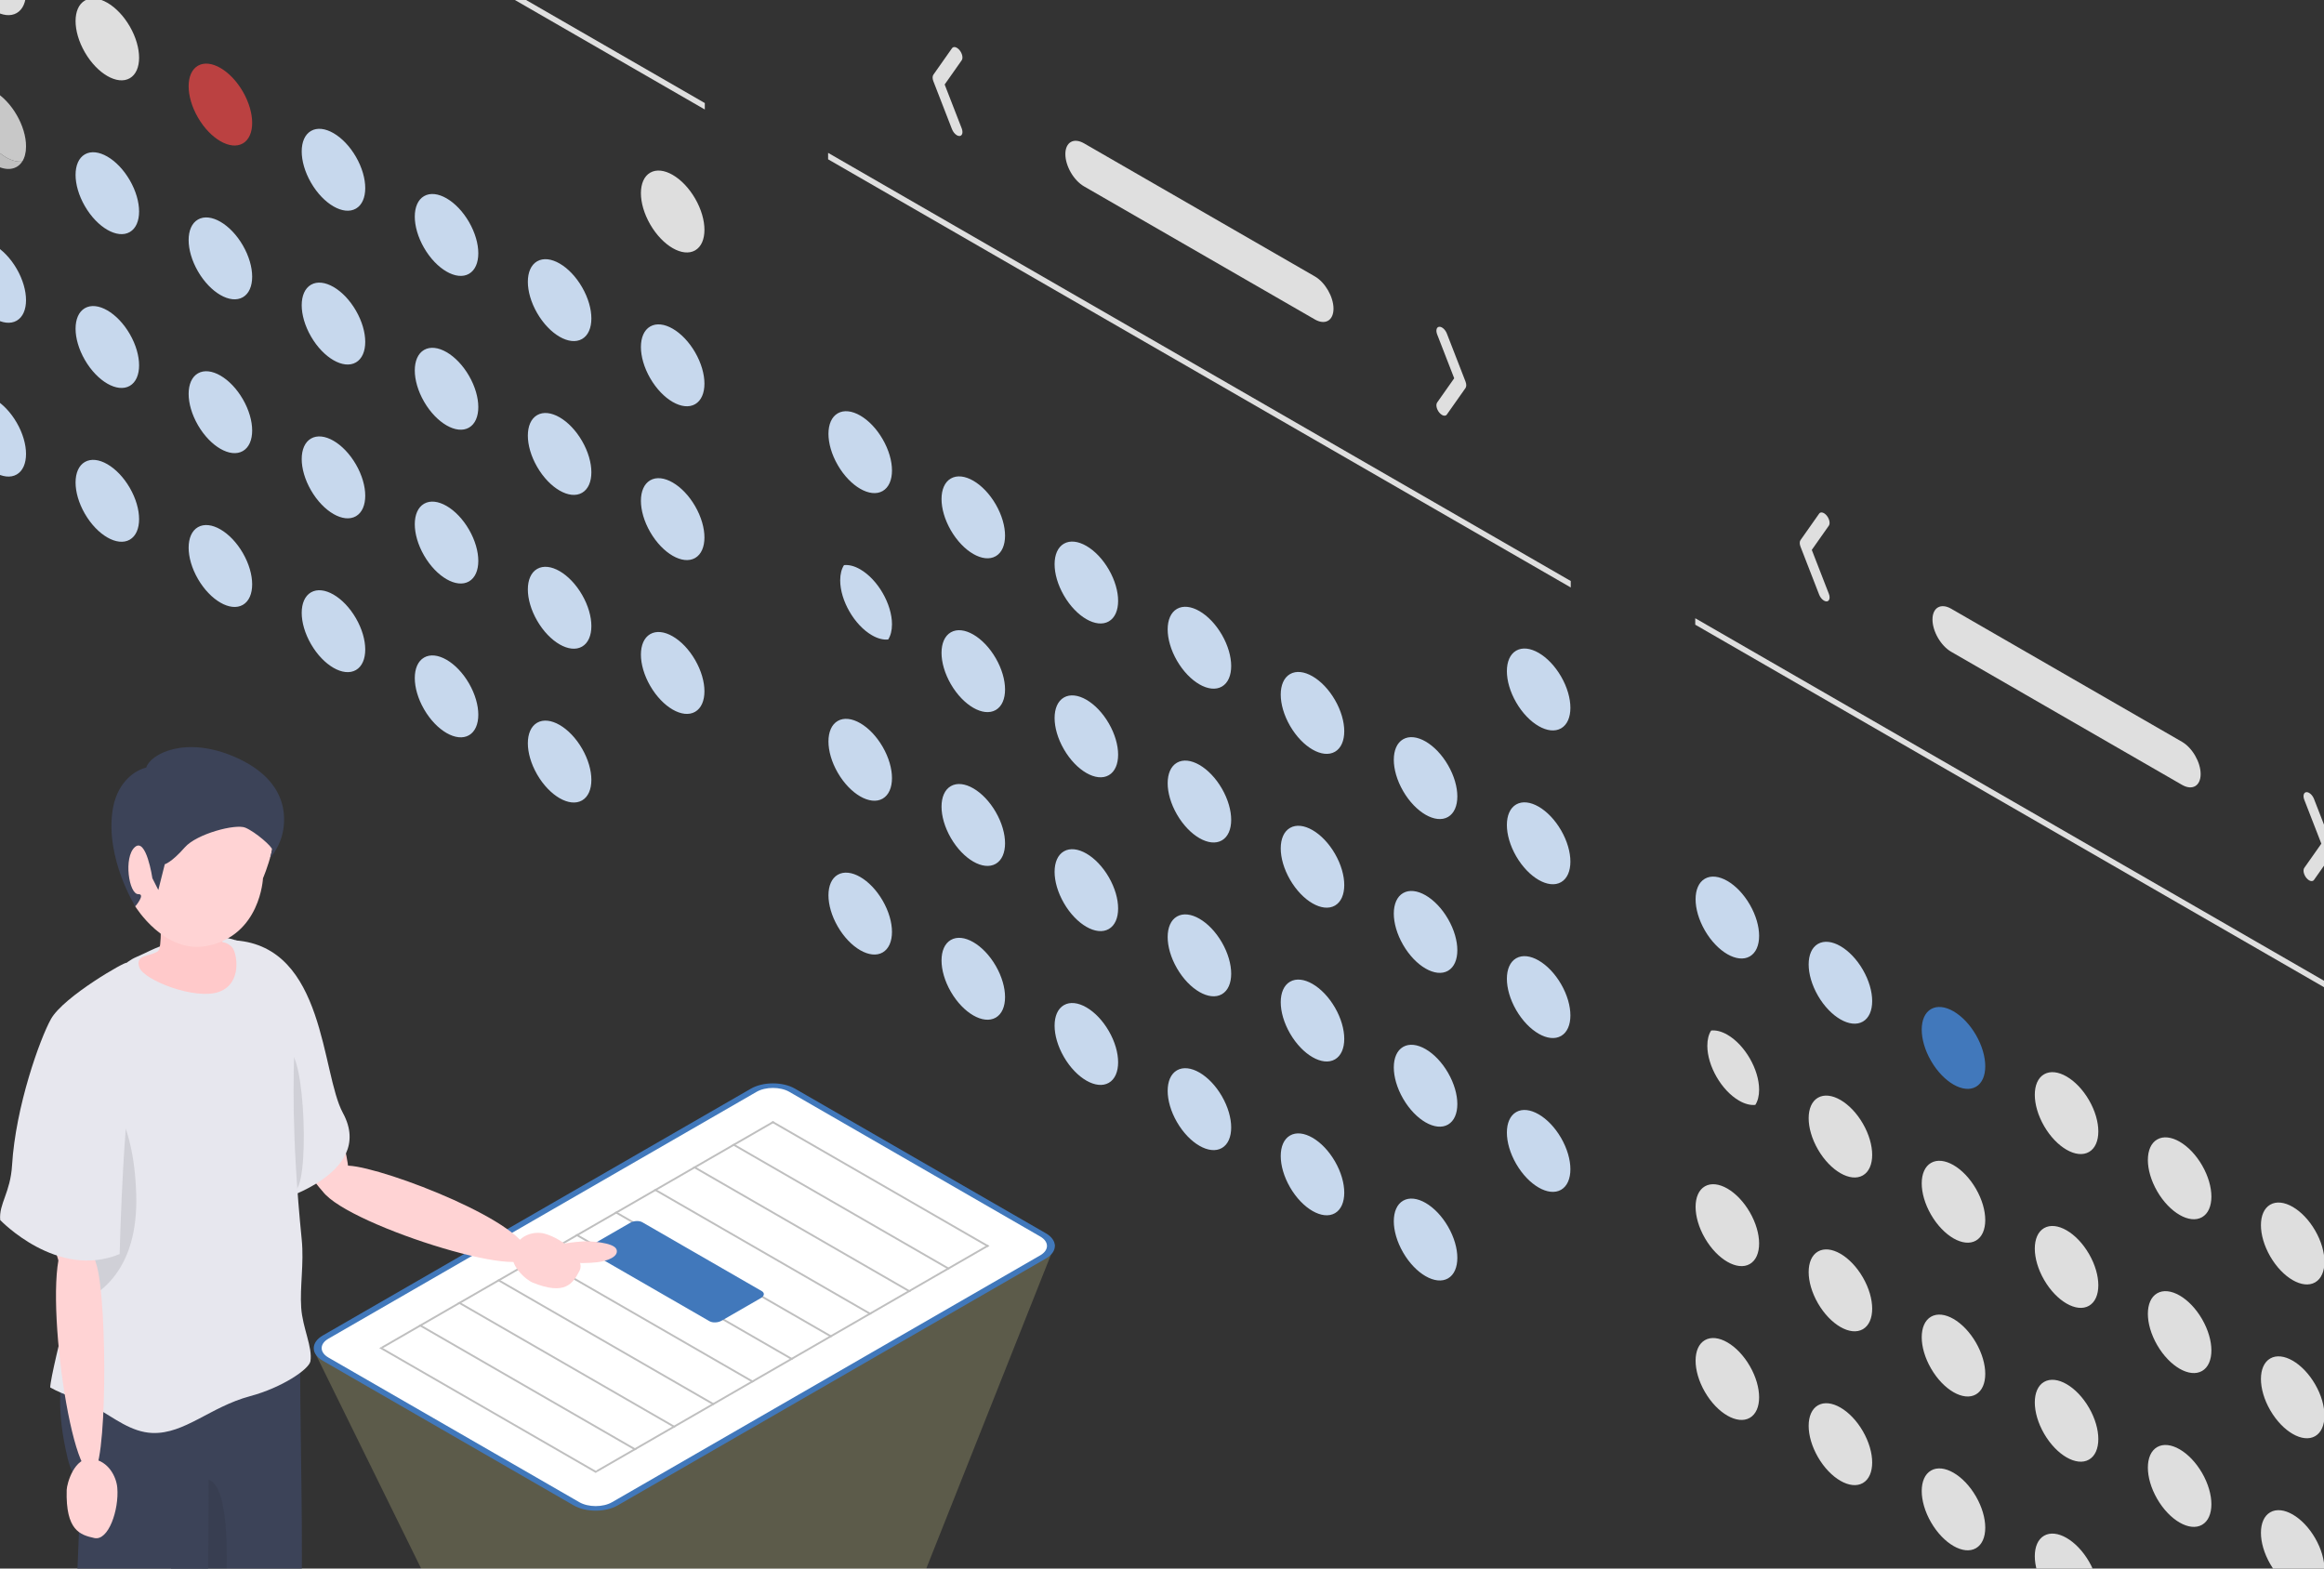 <svg width="200" height="135" viewBox="0 0 200 135" fill="none" xmlns="http://www.w3.org/2000/svg">
<rect x="0" y="0" width="200" height="135" fill="#333333" stroke="none"/>
<g clip-path="url(#clip0_143_8804)">
<path d="M59.823 21.548C60.891 20.932 60.891 18.936 59.823 17.09C58.755 15.244 57.025 14.246 55.957 14.861C54.89 15.477 54.89 17.473 55.958 19.319C57.025 21.165 58.756 22.163 59.823 21.548Z" fill="#DEDEDE"/>
<path d="M1.439 1.122C2.507 0.507 2.507 -1.489 1.439 -3.335C0.372 -5.182 -1.359 -6.18 -2.426 -5.564C-3.494 -4.949 -3.494 -2.953 -2.426 -1.107C-1.359 0.74 0.372 1.738 1.439 1.122Z" fill="#DEDEDE"/>
<path d="M11.17 6.733C12.237 6.117 12.237 4.122 11.17 2.275C10.102 0.429 8.372 -0.569 7.304 0.046C6.237 0.662 6.237 2.658 7.304 4.504C8.372 6.35 10.103 7.348 11.17 6.733Z" fill="#DEDEDE"/>
<path d="M40.362 23.565C41.429 22.949 41.429 20.953 40.362 19.107C39.294 17.261 37.563 16.263 36.496 16.878C35.429 17.494 35.429 19.489 36.496 21.336C37.564 23.182 39.294 24.18 40.362 23.565Z" fill="#C7D8ED"/>
<path d="M50.093 29.175C51.16 28.56 51.16 26.564 50.092 24.718C49.025 22.871 47.294 21.873 46.227 22.489C45.159 23.104 45.159 25.1 46.227 26.947C47.294 28.793 49.025 29.791 50.093 29.175Z" fill="#C7D8ED"/>
<path d="M59.823 34.786C60.89 34.17 60.89 32.175 59.823 30.328C58.755 28.482 57.025 27.484 55.957 28.099C54.89 28.715 54.89 30.711 55.957 32.557C57.025 34.403 58.755 35.401 59.823 34.786Z" fill="#C7D8ED"/>
<path d="M11.17 19.971C12.237 19.355 12.237 17.36 11.17 15.513C10.102 13.667 8.372 12.669 7.304 13.284C6.237 13.9 6.237 15.896 7.304 17.742C8.372 19.588 10.103 20.586 11.17 19.971Z" fill="#C7D8ED"/>
<path d="M20.901 25.581C21.968 24.966 21.968 22.97 20.901 21.124C19.833 19.277 18.102 18.28 17.035 18.895C15.967 19.511 15.967 21.506 17.035 23.353C18.102 25.199 19.833 26.197 20.901 25.581Z" fill="#C7D8ED"/>
<path d="M30.631 31.192C31.699 30.576 31.699 28.581 30.631 26.734C29.564 24.888 27.833 23.89 26.765 24.506C25.698 25.121 25.698 27.117 26.766 28.963C27.833 30.81 29.564 31.808 30.631 31.192Z" fill="#C7D8ED"/>
<path d="M59.823 48.024C60.89 47.408 60.89 45.413 59.823 43.566C58.755 41.72 57.025 40.722 55.957 41.337C54.89 41.953 54.89 43.949 55.957 45.795C57.025 47.642 58.755 48.639 59.823 48.024Z" fill="#C7D8ED"/>
<path d="M1.439 27.598C2.507 26.983 2.507 24.987 1.439 23.141C0.372 21.294 -1.359 20.296 -2.426 20.912C-3.494 21.527 -3.494 23.523 -2.426 25.37C-1.359 27.216 0.372 28.214 1.439 27.598Z" fill="#C7D8ED"/>
<path d="M20.901 38.819C21.968 38.204 21.968 36.208 20.901 34.362C19.833 32.515 18.102 31.518 17.035 32.133C15.967 32.749 15.967 34.744 17.035 36.591C18.102 38.437 19.833 39.435 20.901 38.819Z" fill="#C7D8ED"/>
<path d="M30.631 44.43C31.699 43.815 31.699 41.819 30.631 39.973C29.564 38.126 27.833 37.128 26.765 37.744C25.698 38.359 25.698 40.355 26.766 42.202C27.833 44.048 29.564 45.046 30.631 44.43Z" fill="#C7D8ED"/>
<path d="M40.362 50.041C41.429 49.425 41.429 47.43 40.362 45.583C39.294 43.737 37.563 42.739 36.496 43.355C35.429 43.97 35.429 45.966 36.496 47.812C37.564 49.659 39.294 50.656 40.362 50.041Z" fill="#C7D8ED"/>
<path d="M50.092 55.651C51.16 55.036 51.16 53.04 50.092 51.194C49.025 49.347 47.294 48.35 46.227 48.965C45.159 49.581 45.159 51.576 46.227 53.423C47.294 55.269 49.025 56.267 50.092 55.651Z" fill="#C7D8ED"/>
<path d="M1.439 40.837C2.507 40.221 2.507 38.225 1.439 36.379C0.372 34.532 -1.359 33.535 -2.426 34.15C-3.494 34.766 -3.494 36.761 -2.426 38.608C-1.359 40.454 0.372 41.452 1.439 40.837Z" fill="#C7D8ED"/>
<path d="M50.092 68.889C51.16 68.274 51.16 66.278 50.092 64.432C49.025 62.586 47.294 61.588 46.227 62.203C45.159 62.819 45.159 64.814 46.227 66.661C47.294 68.507 49.025 69.505 50.092 68.889Z" fill="#C7D8ED"/>
<path d="M59.823 61.262C60.89 60.647 60.89 58.651 59.823 56.804C58.755 54.958 57.025 53.96 55.957 54.576C54.89 55.191 54.89 57.187 55.957 59.033C57.025 60.88 58.755 61.878 59.823 61.262Z" fill="#C7D8ED"/>
<path d="M40.362 63.279C41.429 62.663 41.429 60.668 40.362 58.821C39.294 56.975 37.563 55.977 36.496 56.593C35.429 57.208 35.429 59.204 36.496 61.05C37.564 62.897 39.294 63.894 40.362 63.279Z" fill="#C7D8ED"/>
<path d="M30.631 57.668C31.699 57.053 31.699 55.057 30.631 53.211C29.564 51.364 27.833 50.367 26.765 50.982C25.698 51.597 25.698 53.593 26.766 55.44C27.833 57.286 29.564 58.284 30.631 57.668Z" fill="#C7D8ED"/>
<path d="M20.901 52.058C21.968 51.442 21.968 49.447 20.9 47.6C19.833 45.754 18.102 44.756 17.035 45.371C15.967 45.987 15.967 47.983 17.035 49.829C18.102 51.675 19.833 52.673 20.901 52.058Z" fill="#C7D8ED"/>
<path d="M11.17 46.447C12.237 45.831 12.237 43.836 11.17 41.989C10.102 40.143 8.372 39.145 7.304 39.761C6.237 40.376 6.237 42.372 7.304 44.218C8.372 46.065 10.102 47.062 11.17 46.447Z" fill="#C7D8ED"/>
<path d="M11.17 33.209C12.237 32.593 12.237 30.598 11.17 28.751C10.102 26.905 8.372 25.907 7.304 26.523C6.237 27.138 6.237 29.134 7.304 30.98C8.372 32.827 10.102 33.824 11.17 33.209Z" fill="#C7D8ED"/>
<path d="M50.092 42.413C51.16 41.798 51.16 39.802 50.092 37.956C49.025 36.109 47.294 35.111 46.227 35.727C45.159 36.342 45.159 38.338 46.227 40.184C47.294 42.031 49.025 43.029 50.092 42.413Z" fill="#C7D8ED"/>
<path d="M40.362 36.803C41.429 36.187 41.429 34.191 40.362 32.345C39.294 30.499 37.563 29.501 36.496 30.116C35.429 30.732 35.429 32.727 36.496 34.574C37.564 36.42 39.294 37.418 40.362 36.803Z" fill="#C7D8ED"/>
<path d="M20.901 12.343C21.968 11.728 21.968 9.732 20.901 7.886C19.833 6.039 18.102 5.042 17.035 5.657C15.967 6.273 15.967 8.268 17.035 10.115C18.102 11.961 19.833 12.959 20.901 12.343Z" fill="#BB4141"/>
<path d="M30.631 17.954C31.699 17.338 31.699 15.343 30.631 13.496C29.564 11.65 27.833 10.652 26.765 11.268C25.698 11.883 25.698 13.879 26.766 15.725C27.833 17.572 29.564 18.57 30.631 17.954Z" fill="#C7D8ED"/>
<path d="M60.655 9.424L-3.257 -27.427V-27.982L60.655 8.869V9.424Z" fill="#DFDFDF"/>
<path d="M0.517 13.539C-0.993 12.668 -2.217 10.551 -2.217 8.81C-2.217 8.268 -2.098 7.827 -1.889 7.502C-2.69 7.59 -3.227 8.288 -3.227 9.441C-3.227 11.182 -2.003 13.299 -0.493 14.169C0.546 14.769 1.451 14.62 1.913 13.901C1.504 13.946 1.027 13.833 0.517 13.539Z" fill="#BFBFBF"/>
<path d="M-0.493 7.865C-1.003 7.571 -1.481 7.457 -1.889 7.502C-2.098 7.827 -2.217 8.268 -2.217 8.81C-2.217 10.551 -0.993 12.668 0.517 13.539C1.027 13.833 1.504 13.947 1.913 13.902C2.122 13.577 2.24 13.135 2.24 12.593C2.24 10.852 1.016 8.735 -0.493 7.865Z" fill="#DEDEDE"/>
<path opacity="0.1" d="M-0.493 7.865C-1.003 7.571 -1.481 7.457 -1.889 7.502C-2.098 7.827 -2.217 8.268 -2.217 8.81C-2.217 10.551 -0.993 12.668 0.517 13.539C1.027 13.833 1.504 13.947 1.913 13.902C2.122 13.577 2.24 13.135 2.24 12.593C2.24 10.852 1.016 8.735 -0.493 7.865Z" fill="black"/>
<path d="M134.346 62.685C135.413 62.07 135.413 60.074 134.346 58.227C133.278 56.381 131.548 55.383 130.48 55.999C129.413 56.614 129.413 58.61 130.48 60.456C131.548 62.303 133.278 63.301 134.346 62.685Z" fill="#C7D8ED"/>
<path d="M75.962 42.26C77.03 41.644 77.03 39.648 75.962 37.802C74.895 35.956 73.164 34.958 72.097 35.573C71.029 36.189 71.029 38.184 72.097 40.031C73.164 41.877 74.895 42.875 75.962 42.26Z" fill="#C7D8ED"/>
<path d="M85.693 47.87C86.76 47.255 86.76 45.259 85.693 43.413C84.625 41.566 82.895 40.568 81.827 41.184C80.76 41.799 80.76 43.795 81.827 45.642C82.895 47.488 84.625 48.486 85.693 47.87Z" fill="#C7D8ED"/>
<path d="M114.885 64.702C115.952 64.087 115.952 62.091 114.884 60.244C113.817 58.398 112.086 57.4 111.019 58.016C109.951 58.631 109.952 60.627 111.019 62.473C112.087 64.32 113.817 65.317 114.885 64.702Z" fill="#C7D8ED"/>
<path d="M124.615 70.313C125.683 69.697 125.683 67.701 124.615 65.855C123.548 64.009 121.817 63.011 120.75 63.626C119.682 64.242 119.682 66.237 120.75 68.084C121.817 69.93 123.548 70.928 124.615 70.313Z" fill="#C7D8ED"/>
<path d="M134.346 75.924C135.413 75.308 135.413 73.312 134.346 71.466C133.278 69.619 131.548 68.622 130.48 69.237C129.413 69.853 129.413 71.848 130.48 73.695C131.548 75.541 133.279 76.539 134.346 75.924Z" fill="#C7D8ED"/>
<path d="M85.693 61.108C86.76 60.493 86.76 58.497 85.693 56.651C84.625 54.804 82.895 53.806 81.827 54.422C80.76 55.037 80.76 57.033 81.827 58.88C82.895 60.726 84.625 61.724 85.693 61.108Z" fill="#C7D8ED"/>
<path d="M95.423 66.719C96.491 66.103 96.491 64.108 95.423 62.261C94.356 60.415 92.625 59.417 91.558 60.032C90.49 60.648 90.49 62.644 91.558 64.49C92.625 66.337 94.356 67.334 95.423 66.719Z" fill="#C7D8ED"/>
<path d="M105.154 72.329C106.221 71.714 106.221 69.718 105.154 67.872C104.086 66.025 102.356 65.028 101.288 65.643C100.221 66.259 100.221 68.254 101.288 70.101C102.356 71.947 104.087 72.945 105.154 72.329Z" fill="#C7D8ED"/>
<path d="M134.346 89.161C135.413 88.546 135.413 86.55 134.346 84.704C133.278 82.857 131.548 81.859 130.48 82.475C129.413 83.09 129.413 85.086 130.48 86.933C131.548 88.779 133.278 89.777 134.346 89.161Z" fill="#C7D8ED"/>
<path d="M75.962 68.736C77.029 68.12 77.029 66.124 75.962 64.278C74.894 62.432 73.164 61.434 72.096 62.049C71.029 62.665 71.029 64.661 72.097 66.507C73.164 68.353 74.895 69.351 75.962 68.736Z" fill="#C7D8ED"/>
<path d="M95.423 79.957C96.491 79.342 96.491 77.346 95.423 75.499C94.356 73.653 92.625 72.655 91.558 73.271C90.49 73.886 90.49 75.882 91.558 77.728C92.625 79.575 94.356 80.573 95.423 79.957Z" fill="#C7D8ED"/>
<path d="M105.154 85.568C106.221 84.952 106.221 82.957 105.154 81.11C104.086 79.264 102.356 78.266 101.288 78.881C100.221 79.497 100.221 81.493 101.288 83.339C102.356 85.185 104.087 86.183 105.154 85.568Z" fill="#C7D8ED"/>
<path d="M114.885 91.178C115.952 90.563 115.952 88.567 114.885 86.721C113.817 84.874 112.086 83.876 111.019 84.492C109.951 85.108 109.952 87.103 111.019 88.95C112.087 90.796 113.817 91.794 114.885 91.178Z" fill="#C7D8ED"/>
<path d="M124.615 96.789C125.683 96.173 125.683 94.178 124.615 92.331C123.548 90.485 121.817 89.487 120.75 90.103C119.682 90.718 119.682 92.714 120.75 94.56C121.817 96.407 123.548 97.404 124.615 96.789Z" fill="#C7D8ED"/>
<path d="M75.962 81.974C77.029 81.358 77.029 79.362 75.962 77.516C74.894 75.67 73.164 74.672 72.096 75.287C71.029 75.903 71.029 77.899 72.097 79.745C73.164 81.591 74.895 82.589 75.962 81.974Z" fill="#C7D8ED"/>
<path d="M124.615 110.027C125.683 109.411 125.683 107.416 124.615 105.569C123.548 103.723 121.817 102.725 120.75 103.341C119.682 103.956 119.682 105.952 120.75 107.798C121.817 109.645 123.548 110.642 124.615 110.027Z" fill="#C7D8ED"/>
<path d="M134.346 102.4C135.413 101.784 135.413 99.788 134.346 97.942C133.278 96.096 131.548 95.098 130.48 95.713C129.413 96.329 129.413 98.324 130.48 100.171C131.548 102.017 133.278 103.015 134.346 102.4Z" fill="#C7D8ED"/>
<path d="M114.885 104.416C115.952 103.801 115.952 101.805 114.885 99.959C113.817 98.112 112.086 97.115 111.019 97.73C109.951 98.346 109.952 100.341 111.019 102.188C112.087 104.034 113.817 105.032 114.885 104.416Z" fill="#C7D8ED"/>
<path d="M105.154 98.806C106.221 98.19 106.221 96.195 105.154 94.348C104.086 92.502 102.356 91.504 101.288 92.119C100.221 92.735 100.221 94.731 101.288 96.577C102.356 98.424 104.087 99.421 105.154 98.806Z" fill="#C7D8ED"/>
<path d="M95.423 93.195C96.491 92.58 96.491 90.584 95.423 88.738C94.356 86.891 92.625 85.893 91.558 86.509C90.49 87.124 90.49 89.12 91.558 90.966C92.625 92.813 94.356 93.811 95.423 93.195Z" fill="#C7D8ED"/>
<path d="M85.693 87.584C86.76 86.969 86.76 84.973 85.693 83.127C84.625 81.28 82.894 80.282 81.827 80.898C80.76 81.513 80.76 83.509 81.827 85.356C82.895 87.202 84.625 88.2 85.693 87.584Z" fill="#C7D8ED"/>
<path d="M85.693 74.346C86.76 73.731 86.76 71.735 85.693 69.889C84.625 68.042 82.894 67.044 81.827 67.66C80.76 68.275 80.76 70.271 81.827 72.118C82.895 73.964 84.625 74.962 85.693 74.346Z" fill="#C7D8ED"/>
<path d="M124.615 83.551C125.683 82.935 125.683 80.939 124.615 79.093C123.548 77.247 121.817 76.249 120.75 76.864C119.682 77.48 119.682 79.476 120.75 81.322C121.817 83.168 123.548 84.166 124.615 83.551Z" fill="#C7D8ED"/>
<path d="M114.885 77.94C115.952 77.325 115.952 75.329 114.885 73.482C113.817 71.636 112.086 70.638 111.019 71.254C109.951 71.869 109.952 73.865 111.019 75.711C112.087 77.558 113.817 78.556 114.885 77.94Z" fill="#C7D8ED"/>
<path d="M95.423 53.481C96.491 52.865 96.491 50.87 95.423 49.023C94.356 47.177 92.625 46.179 91.558 46.794C90.49 47.41 90.49 49.406 91.558 51.252C92.625 53.099 94.356 54.096 95.423 53.481Z" fill="#C7D8ED"/>
<path d="M105.154 59.091C106.221 58.476 106.221 56.48 105.154 54.634C104.086 52.787 102.356 51.79 101.288 52.405C100.221 53.021 100.221 55.016 101.288 56.863C102.356 58.709 104.087 59.707 105.154 59.091Z" fill="#C7D8ED"/>
<path d="M113.154 27.493L93.289 16.04C92.402 15.528 91.683 14.285 91.683 13.262C91.683 12.239 92.402 11.825 93.289 12.336L113.154 23.79C114.04 24.301 114.759 25.545 114.759 26.567C114.759 27.59 114.04 28.005 113.154 27.493Z" fill="#DFDFDF"/>
<path d="M82.346 11.641C82.18 11.545 82.018 11.352 81.928 11.123L80.323 6.989C80.237 6.768 80.237 6.556 80.323 6.434L81.928 4.152C82.062 3.963 82.356 4.042 82.587 4.328C82.817 4.615 82.896 5 82.763 5.189L81.296 7.273L82.763 11.048C82.896 11.391 82.817 11.685 82.587 11.706C82.511 11.712 82.428 11.688 82.346 11.641Z" fill="#DFDFDF"/>
<path d="M124.097 35.714C124.263 35.81 124.425 35.804 124.514 35.677L126.12 33.396C126.206 33.273 126.206 33.062 126.12 32.84L124.514 28.707C124.381 28.364 124.087 28.104 123.856 28.124C123.626 28.145 123.547 28.439 123.68 28.781L125.147 32.557L123.68 34.641C123.547 34.83 123.626 35.215 123.856 35.501C123.932 35.596 124.015 35.667 124.097 35.714Z" fill="#DFDFDF"/>
<path d="M135.177 50.562L71.265 13.711V13.155L135.177 50.006V50.562Z" fill="#DFDFDF"/>
<path d="M74.03 49.002C73.519 48.708 73.042 48.594 72.634 48.639C72.425 48.964 72.306 49.406 72.306 49.948C72.306 51.689 73.53 53.806 75.04 54.676C75.55 54.97 76.027 55.084 76.436 55.039C76.644 54.714 76.763 54.273 76.763 53.731C76.763 51.99 75.539 49.873 74.03 49.002Z" fill="#C7D8ED"/>
<path d="M150.586 82.315C151.654 81.699 151.654 79.703 150.586 77.857C149.519 76.011 147.788 75.013 146.721 75.628C145.653 76.244 145.653 78.24 146.721 80.086C147.788 81.932 149.519 82.93 150.586 82.315Z" fill="#C7D8ED"/>
<path d="M160.317 87.925C161.384 87.31 161.384 85.314 160.317 83.468C159.249 81.621 157.519 80.623 156.451 81.239C155.384 81.854 155.384 83.85 156.451 85.697C157.519 87.543 159.25 88.541 160.317 87.925Z" fill="#C7D8ED"/>
<path d="M189.509 104.757C190.576 104.141 190.576 102.146 189.509 100.299C188.441 98.453 186.71 97.455 185.643 98.071C184.576 98.686 184.576 100.682 185.643 102.528C186.711 104.375 188.441 105.372 189.509 104.757Z" fill="#DEDEDE"/>
<path d="M199.239 110.368C200.307 109.752 200.307 107.756 199.239 105.91C198.172 104.064 196.441 103.066 195.374 103.681C194.306 104.297 194.306 106.292 195.374 108.139C196.441 109.985 198.172 110.983 199.239 110.368Z" fill="#DEDEDE"/>
<path d="M160.317 101.163C161.384 100.548 161.384 98.552 160.317 96.706C159.249 94.859 157.519 93.861 156.451 94.477C155.384 95.092 155.384 97.088 156.451 98.934C157.519 100.781 159.25 101.779 160.317 101.163Z" fill="#DEDEDE"/>
<path d="M170.048 106.774C171.115 106.158 171.115 104.163 170.047 102.316C168.98 100.47 167.249 99.472 166.182 100.087C165.114 100.703 165.115 102.699 166.182 104.545C167.249 106.391 168.98 107.389 170.048 106.774Z" fill="#DEDEDE"/>
<path d="M179.778 112.384C180.846 111.769 180.846 109.773 179.778 107.927C178.711 106.08 176.98 105.083 175.912 105.698C174.845 106.314 174.845 108.309 175.913 110.156C176.98 112.002 178.711 113 179.778 112.384Z" fill="#DEDEDE"/>
<path d="M150.586 108.791C151.654 108.175 151.654 106.179 150.586 104.333C149.519 102.487 147.788 101.489 146.721 102.104C145.653 102.72 145.653 104.716 146.721 106.562C147.788 108.408 149.519 109.406 150.586 108.791Z" fill="#DEDEDE"/>
<path d="M170.047 120.012C171.115 119.396 171.115 117.401 170.047 115.554C168.98 113.708 167.249 112.71 166.182 113.325C165.114 113.941 165.114 115.937 166.182 117.783C167.249 119.63 168.98 120.627 170.047 120.012Z" fill="#DEDEDE"/>
<path d="M179.778 125.623C180.846 125.007 180.846 123.011 179.778 121.165C178.711 119.319 176.98 118.321 175.912 118.936C174.845 119.552 174.845 121.548 175.913 123.394C176.98 125.24 178.711 126.238 179.778 125.623Z" fill="#DEDEDE"/>
<path d="M189.509 131.233C190.576 130.618 190.576 128.622 189.509 126.776C188.441 124.929 186.71 123.931 185.643 124.547C184.576 125.162 184.576 127.158 185.643 129.005C186.711 130.851 188.441 131.849 189.509 131.233Z" fill="#DEDEDE"/>
<path d="M199.239 136.844C200.307 136.228 200.307 134.233 199.239 132.386C198.172 130.54 196.441 129.542 195.374 130.158C194.306 130.773 194.306 132.769 195.374 134.615C196.441 136.462 198.172 137.459 199.239 136.844Z" fill="#DEDEDE"/>
<path d="M150.586 122.029C151.654 121.413 151.654 119.418 150.586 117.571C149.519 115.725 147.788 114.727 146.721 115.343C145.653 115.958 145.653 117.954 146.721 119.8C147.788 121.647 149.519 122.644 150.586 122.029Z" fill="#DEDEDE"/>
<path d="M179.778 138.861C180.845 138.245 180.845 136.249 179.778 134.403C178.71 132.557 176.98 131.559 175.912 132.174C174.845 132.79 174.845 134.786 175.912 136.632C176.98 138.478 178.711 139.476 179.778 138.861Z" fill="#DEDEDE"/>
<path d="M170.047 133.25C171.115 132.635 171.115 130.639 170.047 128.792C168.98 126.946 167.249 125.948 166.182 126.564C165.114 127.179 165.114 129.175 166.182 131.021C167.249 132.868 168.98 133.866 170.047 133.25Z" fill="#DEDEDE"/>
<path d="M160.317 127.64C161.384 127.024 161.384 125.028 160.317 123.182C159.249 121.335 157.519 120.338 156.451 120.953C155.384 121.569 155.384 123.564 156.451 125.411C157.519 127.257 159.249 128.255 160.317 127.64Z" fill="#DEDEDE"/>
<path d="M160.317 114.401C161.384 113.786 161.384 111.79 160.317 109.944C159.249 108.097 157.519 107.099 156.451 107.715C155.384 108.33 155.384 110.326 156.451 112.173C157.519 114.019 159.249 115.017 160.317 114.401Z" fill="#DEDEDE"/>
<path d="M199.239 123.606C200.307 122.99 200.307 120.994 199.239 119.148C198.172 117.302 196.441 116.304 195.374 116.919C194.306 117.535 194.306 119.53 195.374 121.377C196.441 123.223 198.172 124.221 199.239 123.606Z" fill="#DEDEDE"/>
<path d="M189.509 117.995C190.576 117.38 190.576 115.384 189.509 113.537C188.441 111.691 186.71 110.693 185.643 111.309C184.576 111.924 184.576 113.92 185.643 115.766C186.711 117.613 188.441 118.611 189.509 117.995Z" fill="#DEDEDE"/>
<path d="M170.048 93.536C171.115 92.92 171.115 90.924 170.047 89.078C168.98 87.232 167.249 86.234 166.182 86.849C165.114 87.465 165.115 89.461 166.182 91.307C167.249 93.153 168.98 94.151 170.048 93.536Z" fill="#4178BB"/>
<path d="M179.778 99.146C180.846 98.531 180.846 96.535 179.778 94.689C178.711 92.842 176.98 91.844 175.912 92.46C174.845 93.076 174.845 95.071 175.913 96.918C176.98 98.764 178.711 99.762 179.778 99.146Z" fill="#DEDEDE"/>
<path d="M187.778 67.548L167.913 56.095C167.027 55.583 166.307 54.34 166.307 53.317C166.307 52.294 167.027 51.88 167.913 52.391L187.778 63.845C188.665 64.356 189.384 65.6 189.384 66.622C189.384 67.645 188.665 68.06 187.778 67.548Z" fill="#DFDFDF"/>
<path d="M156.97 51.696C156.804 51.6 156.642 51.407 156.553 51.178L154.947 47.044C154.861 46.823 154.861 46.611 154.947 46.489L156.553 44.207C156.686 44.018 156.98 44.097 157.211 44.383C157.441 44.67 157.52 45.055 157.387 45.244L155.92 47.328L157.387 51.103C157.52 51.446 157.441 51.74 157.211 51.761C157.135 51.767 157.052 51.743 156.97 51.696Z" fill="#DFDFDF"/>
<path d="M198.721 75.769C198.888 75.865 199.049 75.859 199.139 75.732L200.744 73.451C200.831 73.329 200.831 73.117 200.744 72.895L199.139 68.762C199.005 68.419 198.711 68.159 198.481 68.179C198.25 68.2 198.171 68.494 198.304 68.836L199.771 72.612L198.304 74.696C198.171 74.885 198.25 75.27 198.481 75.556C198.556 75.65 198.639 75.722 198.721 75.769Z" fill="#DFDFDF"/>
<path d="M209.802 90.617L145.89 53.766V53.21L209.802 90.061V90.617Z" fill="#DFDFDF"/>
<path d="M148.654 89.057C148.144 88.763 147.666 88.649 147.258 88.694C147.049 89.019 146.93 89.461 146.93 90.003C146.93 91.744 148.154 93.861 149.664 94.731C150.174 95.025 150.651 95.139 151.06 95.094C151.269 94.769 151.387 94.328 151.387 93.786C151.387 92.045 150.163 89.928 148.654 89.057Z" fill="#DEDEDE"/>
<path opacity="0.2" d="M90.781 107.14L27.002 116.214L44.965 152.732C44.898 152.94 44.988 153.15 45.242 153.296L58.089 160.704C58.532 160.959 59.307 160.927 59.819 160.632L72.417 153.368C72.827 153.131 72.944 152.797 72.745 152.542L90.781 107.14Z" fill="#FFFBA9"/>
<path d="M28.28 114.93L64.612 93.981C65.665 93.374 67.258 93.308 68.169 93.833L89.758 106.281C90.67 106.807 90.555 107.725 89.503 108.332L53.17 129.281C52.118 129.888 50.525 129.954 49.614 129.428L28.025 116.98C27.113 116.455 27.227 115.537 28.28 114.93Z" fill="white"/>
<path d="M49.373 129.567L27.784 117.119C26.741 116.518 26.741 115.539 27.784 114.938L64.627 93.695C65.67 93.093 67.367 93.093 68.41 93.695L89.999 106.142C91.042 106.744 91.042 107.722 89.999 108.324L53.156 129.567C52.113 130.169 50.416 130.169 49.373 129.567ZM67.928 93.972C67.151 93.524 65.886 93.524 65.109 93.972L28.265 115.216C27.488 115.664 27.488 116.393 28.265 116.841L49.855 129.289C50.632 129.738 51.897 129.738 52.674 129.289L89.517 108.046C90.295 107.598 90.295 106.868 89.517 106.42L67.928 93.972Z" fill="#4178BB"/>
<path d="M32.958 116.028L32.797 115.936L66.519 96.492L66.679 96.585L32.958 116.028Z" fill="#BFBFBF"/>
<path d="M51.425 126.676L51.264 126.584L84.986 107.14L85.146 107.233L51.425 126.676Z" fill="#BFBFBF"/>
<path d="M84.986 107.326L66.358 96.585L66.519 96.492L85.146 107.233L84.986 107.326Z" fill="#BFBFBF"/>
<path d="M81.614 109.27L62.986 98.529L63.146 98.437L81.774 109.177L81.614 109.27Z" fill="#BFBFBF"/>
<path d="M78.241 111.214L59.614 100.474L59.774 100.381L78.402 111.122L78.241 111.214Z" fill="#BFBFBF"/>
<path d="M74.869 113.159L56.242 102.418L56.402 102.325L75.03 113.066L74.869 113.159Z" fill="#BFBFBF"/>
<path d="M71.497 115.103L52.87 104.362L53.03 104.27L71.658 115.01L71.497 115.103Z" fill="#BFBFBF"/>
<path d="M68.125 117.047L49.497 106.307L49.658 106.214L68.285 116.955L68.125 117.047Z" fill="#BFBFBF"/>
<path d="M64.753 118.992L46.125 108.251L46.286 108.158L64.913 118.899L64.753 118.992Z" fill="#BFBFBF"/>
<path d="M61.381 120.936L42.753 110.195L42.914 110.103L61.541 120.843L61.381 120.936Z" fill="#BFBFBF"/>
<path d="M58.008 122.88L39.381 112.14L39.541 112.047L58.169 122.788L58.008 122.88Z" fill="#BFBFBF"/>
<path d="M54.636 124.825L36.009 114.084L36.169 113.991L54.797 124.732L54.636 124.825Z" fill="#BFBFBF"/>
<path d="M51.264 126.769L32.637 116.028L32.797 115.936L51.425 126.676L51.264 126.769Z" fill="#BFBFBF"/>
<path d="M61.059 113.714L50.782 107.788C50.516 107.635 50.549 107.367 50.857 107.19L54.24 105.239C54.547 105.061 55.012 105.042 55.278 105.196L65.555 111.121C65.822 111.275 65.788 111.543 65.481 111.72L62.097 113.671C61.79 113.848 61.325 113.867 61.059 113.714Z" fill="#4178BB"/>
<path d="M23.762 85.842C25.717 87.367 32.117 101.775 29.352 103.187C27.468 104.149 24.346 96.667 20.936 90.793C17.439 84.768 21.808 84.318 23.762 85.842Z" fill="#FFD3D4"/>
<path d="M27.579 102.037C27.705 104.664 45.168 110.372 45.445 108.087C45.773 105.385 33.128 100.503 30.035 100.329C26.941 100.155 27.579 102.037 27.579 102.037Z" fill="#FFD3D4"/>
<path d="M46.861 106.177C46.091 105.97 44.766 106.165 44.206 107.492C43.623 108.869 45.38 110.199 45.799 110.372C48.651 111.544 49.306 110.455 49.867 109.384C50.428 108.313 48.464 106.608 46.861 106.177Z" fill="#FFD3D4"/>
<path d="M51.462 108.631C52.228 108.535 53.264 108.165 53.062 107.549C52.851 106.909 50.66 106.813 50.211 106.843C47.162 107.051 47.161 107.6 47.232 108.122C47.303 108.643 49.865 108.832 51.462 108.631Z" fill="#FFD3D4"/>
<path d="M23.266 103.553C23.266 103.553 32.44 101.18 29.51 95.79C27.637 92.343 27.994 81.502 20.261 80.938C19.377 80.873 20.672 101.708 23.266 103.553Z" fill="#E7E7EE"/>
<path opacity="0.1" d="M25.259 102.478C26.699 102.685 26.291 90.088 24.721 90.487C23.15 90.886 24.724 102.402 25.259 102.478Z" fill="black"/>
<path d="M7.159 114.857C7.159 114.857 3.797 117.129 5.827 125.527C7.857 133.926 21.239 123.192 21.239 123.192L11.444 114.857L7.159 114.857Z" fill="#3C4358"/>
<path d="M15.6 144.496C15.6 144.496 16.466 162.036 16.347 176.141C16.341 176.941 19.399 177.863 20.262 177.902C21.317 177.949 24.106 176.995 24.024 175.51C23.552 166.993 25.461 151.024 25.679 143.644C26.053 130.952 15.6 144.496 15.6 144.496Z" fill="#3C4358"/>
<path d="M25.821 116.982C25.917 136.79 27.188 153.43 20.671 153.815C12.3 154.309 15.503 129.59 14.629 120.943C13.438 109.172 25.796 111.651 25.821 116.982Z" fill="#3C4358"/>
<path opacity="0.1" d="M17.689 127.322C21.587 127.318 18.369 150.924 16.329 162.552L17.689 127.322Z" fill="#1A1A1A"/>
<path d="M17.926 121.76C18.021 141.568 18.093 158.784 11.576 159.169C3.205 159.663 7.607 134.367 6.733 125.721C5.543 113.949 17.9 116.429 17.926 121.76Z" fill="#3C4358"/>
<path d="M21.551 84.299L21.447 83.719L21.551 84.299Z" fill="#CDCDD5"/>
<path d="M25.355 89.646C25.456 86.987 23.984 81.594 19.566 80.737C14.036 80.853 13.728 81.52 11.73 82.369C9.733 83.217 7.613 86.638 7.424 88.767C7.316 89.987 7.239 91.652 7.243 92.444C7.261 95.632 7.967 96.515 7.538 104.424C7.47 105.681 6.586 109.315 5.827 112.554C5.249 115.019 4.34 118.628 4.321 119.415C5.542 120.107 6.929 120.43 8.326 121.204C9.797 122.019 11.292 123.268 13.12 123.333C15.889 123.431 18.111 121.078 21.518 120.166C24.275 119.428 26.602 117.844 26.715 117.158C26.912 115.95 26.04 114.294 25.921 112.554C25.796 110.741 26.171 108.741 25.967 106.701C25.054 97.587 25.255 92.305 25.355 89.646Z" fill="#E7E7EE"/>
<path opacity="0.1" d="M11.723 102.82C11.529 96.101 9.143 93.472 7.243 92.444C7.261 95.632 7.967 96.515 7.538 104.424C7.47 105.681 6.586 109.315 5.827 112.554C8.665 111.655 11.908 109.229 11.723 102.82Z" fill="black"/>
<path d="M19.987 81.545C19.596 81.103 19.146 81.09 19.146 81.09C19.146 81.09 18.862 79.284 18.854 79.144L13.803 78.694C13.803 78.694 13.972 81.611 13.593 81.868C12.874 82.357 11.615 82.137 11.986 83.248C12.357 84.359 16.815 86.103 18.855 85.363C20.895 84.622 20.378 81.987 19.987 81.545Z" fill="#FFC9CA"/>
<path d="M23.285 69.807C24.351 71.659 22.632 75.589 22.632 75.589C22.632 75.589 22.419 80.522 17.81 81.414C14.146 82.124 11.642 78.011 11.642 78.011C11.642 78.011 8.212 67.854 14.542 66.5C20.872 65.146 22.219 67.956 23.285 69.807Z" fill="#FFD3D4"/>
<path d="M20.216 65.152C15.968 63.3 12.95 64.883 12.584 66.059C11.303 66.395 10.004 67.614 9.686 69.762C9.073 73.901 11.642 78.011 11.642 78.011C11.642 78.011 12.554 76.94 11.907 76.958C11.089 76.981 10.618 73.781 11.604 72.91C12.591 72.039 13.113 75.586 13.113 75.586L13.624 76.598L14.182 74.382C14.182 74.382 14.757 74.24 15.905 72.93C16.927 71.762 20.275 70.885 21.109 71.234C21.995 71.604 23.474 72.906 23.418 73.13L23.256 73.849C23.256 73.849 23.939 73.053 24.239 72.017C24.545 70.964 25.219 67.333 20.216 65.152Z" fill="#3C4358"/>
<path d="M4.478 92.433C3.242 94.58 3.569 110.261 6.662 110.529C8.77 110.711 8.84 102.605 9.783 95.881C10.75 88.984 5.713 90.285 4.478 92.433Z" fill="#FFD3D4"/>
<path d="M5.842 106.802C3.394 107.786 5.838 126.91 7.923 126.824C9.223 126.77 9.265 112.396 8.332 108.946C7.4 105.496 5.842 106.802 5.842 106.802Z" fill="#FFD3D4"/>
<path d="M10.094 128.044C10.017 127.132 9.361 125.742 7.904 125.553C6.392 125.358 5.753 127.714 5.739 128.23C5.639 131.737 6.904 132.105 8.119 132.375C9.334 132.646 10.254 129.941 10.094 128.044Z" fill="#FFD3D4"/>
<path d="M10.882 82.88C10.972 82.632 5.466 85.759 4.381 87.714C3.442 89.404 1.343 95.222 1.038 100.286C0.894 102.667 -0.109 103.6 0.018 105.007C0.018 105.007 4.926 110.16 10.296 107.934C10.296 107.934 10.666 92.884 11.739 91.591C11.739 91.591 10.732 83.288 10.882 82.88Z" fill="#E7E7EE"/>
</g>
<defs>
<clipPath id="clip0_143_8804">
<rect width="200" height="135" fill="white"/>
</clipPath>
</defs>
</svg>

